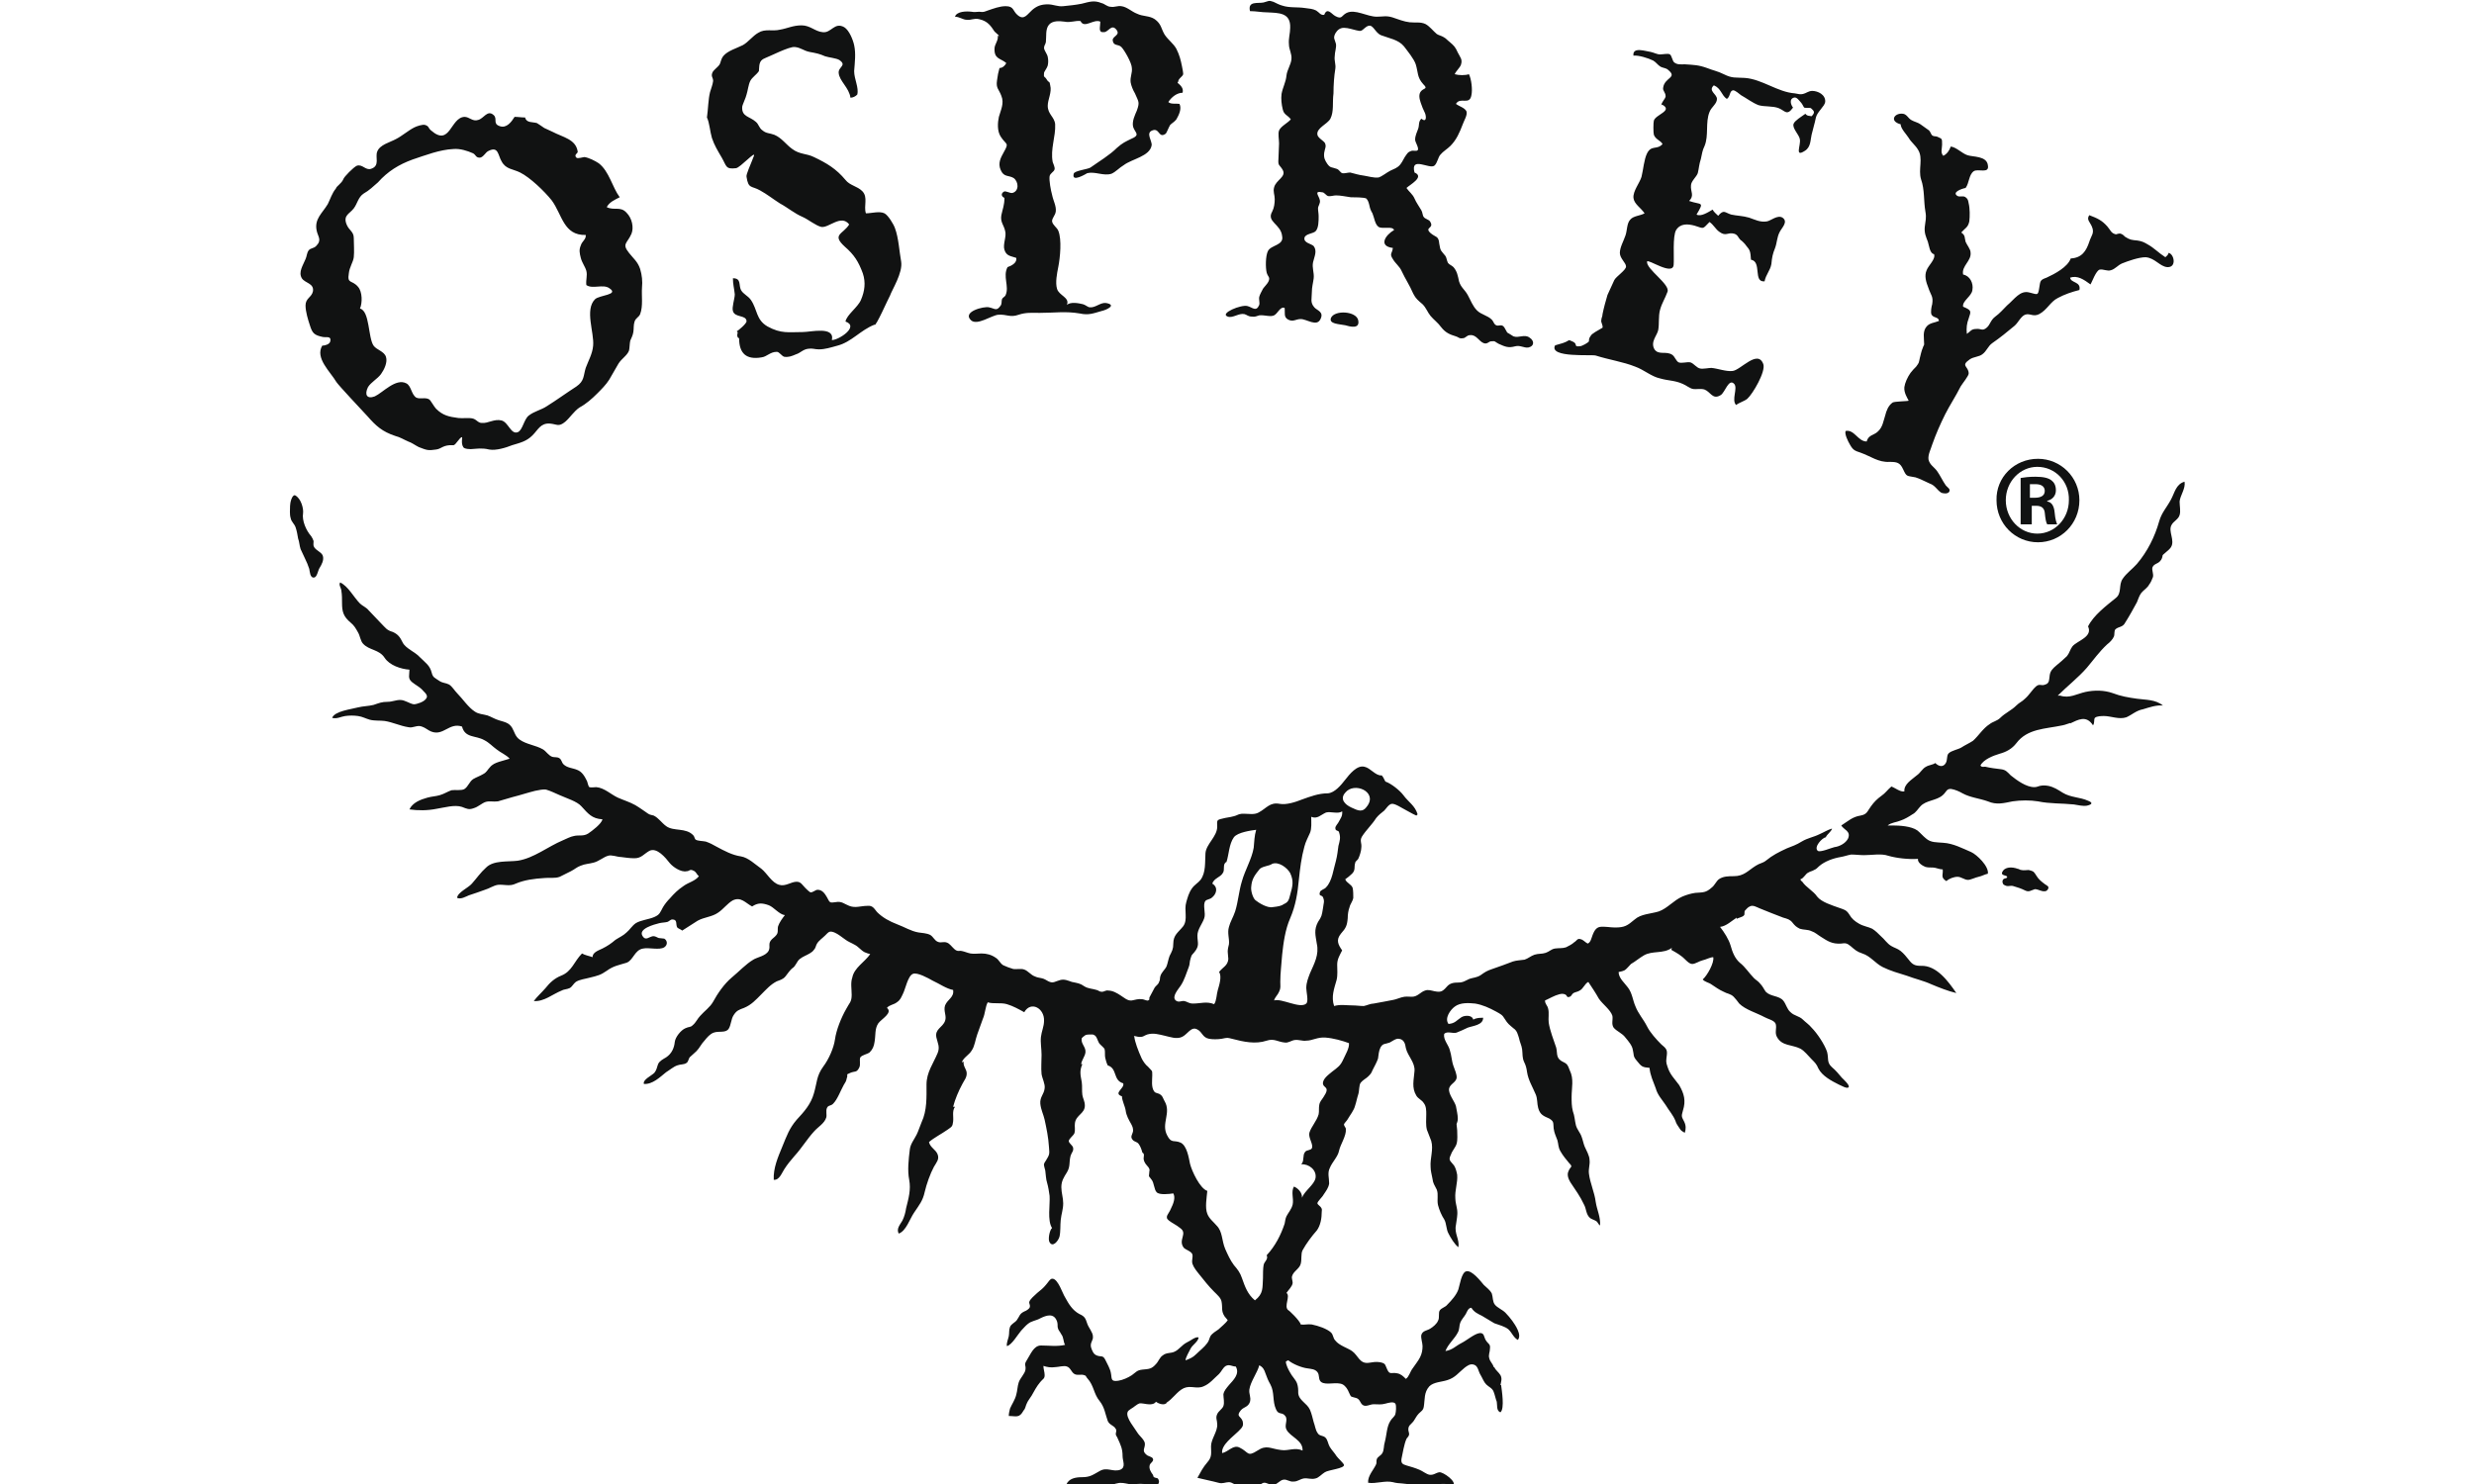 <svg xml:space="preserve" viewBox="0 0 400 240" height="240" width="400" y="0" x="0" xmlns="http://www.w3.org/2000/svg" version="1.1"><style>.st0{fill:#111212}</style><path d="M140.7 154.3c-.1 0-.7-.2-.9-.3-.6-.3-1-.9-1.6-1.2-.5-.3-1.1-.5-1.6-.9-.6-.4-1-.8-1.7-1.1-.8-.3-.9-.1-1.5.5-.4.4-1 .8-1.3 1.3-.2.3-.2.7-.5 1-.2.3-.4.4-.7.6-.5.3-1.1.5-1.6.9s-.6 1.1-1.2 1.5l.1-.1c-.5.4-.8.9-1.2 1.4-.4.5-.9.6-1.4.8-1 .5-1.7 1.3-2.5 2.1-.9.9-1.6 1.7-2.8 2.2-.8.3-1.2.4-1.7 1.2-.4.6-.4 1.6-.8 2.2-.5.7-1.6.3-2.4.6-.6.2-1.1.8-1.5 1.3-.5.5-.8 1.2-1.3 1.7-.4.4-.8.7-1.1 1-.2.3-.2.7-.5.9-.4.3-1 .2-1.5.4-.6.2-1.3.8-1.8 1.1-1 .8-2.2 2-3.6 1.9-.2-.7 1.2-1.3 1.7-1.8.4-.5.4-.9.6-1.4.2-.5.8-.8 1.3-1.1.9-.6 1.3-1.5 1.4-2.5.1-.8 1-1.9 1.7-2.2.6-.3.8-.1 1.2-.5.5-.4.8-1.1 1.2-1.5.7-.8 1.6-1.4 2.1-2.3.7-1.3 1.8-2.9 3-3.9 1.1-.9 2.3-2.2 3.5-2.9.6-.4 2.1-.6 2.5-1.5.3-.7-.2-1.1.5-1.8.3-.3.7-.5.9-1 .1-.3 0-.8.1-1.1.2-.6.7-1.3 1.1-1.8-.9-.1-1.8-1.3-2.6-1.6-1.1-.4-1.8-.4-2.7.2-1.1-.6-1.8-1.6-3.1-1-.9.5-1.5 1.4-2.4 2-1 .7-2.2.7-3.3 1.3-.8.5-1.7 1.1-2.5 1.6-.2-.2-.6-.3-.8-.5-.3-.5.1-1.3-.8-1.3-.3 0-.5.3-.8.4-.4.1-.9.1-1.3.2-.8.2-3.5.9-2.7 2.1.5.8 1 .1 1.7 0 .4 0 .6.2.9.3.2 0 .7.1.9.1.5.3.6 1 0 1.4-.8.5-2.5 0-3.4.2-1.4.2-1.6 1.9-2.7 2.3-1.3.4-2.1.5-3.2 1.3-1 .7-1.5.8-2.7 1.1-.7.2-1.7.3-2.3.7-.4.3-.6.8-1 1-.4.2-1 .2-1.3.4-1.5.6-2.8 1.8-4.5 1.7.5-.7 1.3-1.4 1.9-2.1.7-.9 1.5-1.6 2.5-2 1.8-.7 2.1-2.3 3.4-3.6.5.3 1.2.4 1.7.6 0-.8 1-1.1 1.6-1.4.8-.4 1.4-.8 2.1-1.4.6-.4 1.3-.7 1.8-1.2.5-.4.9-1.1 1.5-1.5.8-.5 2.1-.6 3-1 .9-.4.9-.7 1.4-1.6.3-.5.7-1 1.1-1.4.7-.8 1.3-1.4 2.2-2 .8-.6 1.9-.8 2.5-1.6-.4-.3-.4-.7-.9-.9-.6-.3-.6.1-1.1.1-.9.2-2.2-.7-2.7-1.3-.7-.9-2.1-2.6-3.3-2-.9.5-1.3 1.2-2.4 1.2-.8 0-1.4-.1-2.2-.2-.6 0-1.5-.4-2.1-.2-.7.2-1.5.9-2.3 1.1-.7.2-1.4.2-2.1.5-.6.2-1 .6-1.6.9l-1.8.9c-.8.3-1.7.1-2.5.2-1.6.1-3.2.3-4.6.9-1 .5-1.9.1-2.9.2-.7.1-1.4.6-2.1.8-.8.3-1.7.6-2.6.9-.5.2-1.3.7-1.9.4.1-.9 1.8-1.6 2.4-2.3.8-.9 1.4-1.8 2.3-2.6 1.2-1.2 3.5-.9 5.1-1.1 2.6-.4 4.9-2.3 7.3-3.3.5-.2 1.2-.6 1.8-.7.8-.2 1.5.1 2.3-.4.6-.4 2.2-1.6 2.3-2.3-1.7-.1-2.3-.9-3.4-2.1-.7-.8-2.4-1.3-3.5-1.8-.7-.3-1.5-.7-2.2-.9-.5-.1-1.2.1-1.8.2-1.2.3-2.4.7-3.6 1-.8.2-1.6.5-2.4.7-.7.1-1.4-.1-2 .1-.6.2-1.2.8-1.9 1-.8.3-1.1.1-1.9-.2-1.2-.4-2.8.1-4.1.3-1.5.3-3 .3-4.4.1.5-1.1 1.8-1.6 2.9-1.9.7-.2 1.3-.2 2-.4s1.3-.6 1.9-.8c.6-.1 1.6.1 2.1-.2.6-.4.8-1.2 1.4-1.6.5-.3 1.1-.5 1.6-.8.6-.3.7-.7 1.1-1.1.4-.5.9-.7 1.5-.9.1 0 1.6-.5 1.7-.5-.5-.6-1.5-1-2.1-1.5-.7-.5-1.2-1.1-2-1.5-1.4-.8-3.1-.3-3.6-2.2-2.1-.7-3 1.6-5 .8-.5-.2-.9-.6-1.5-.8-.8-.3-1.4.3-2.2.1-1.3-.2-2.5-.8-3.8-1-.8-.1-1.6 0-2.4-.2-.7-.2-1.2-.5-1.9-.6-.7-.1-1.4-.1-2.1 0-.7.1-1.3.5-2.1.3.4-1.1 3.1-1.4 4.2-1.7.8-.2 1.7-.2 2.5-.4.9-.3 1.3-.5 2.3-.5.7 0 1.3-.3 2-.3.8 0 1.5.6 2.2.7.5 0 1.6-.4 1.9-.8.5-.5.1-.9-.4-1.4-.5-.6-1.2-.9-1.8-1.4-.7-.6-.4-1.1-.4-2-1.4-.1-3.2-.7-4-1.9-.9-1.4-2.5-1.2-3.5-2.3-.4-.4-.5-1.3-.8-1.8-.4-.7-.6-1.1-1.2-1.6-1.2-1-1.4-1.8-1.4-3.2 0-.6 0-1.3-.1-1.9 0-.5-.5-1-.2-1.4 1.3.6 2.2 2.4 3.2 3.4.4.4 1 .6 1.4 1.1.7.7 1.3 1.4 2 2.1.8.8.9 1.1 1.9 1.4.9.4 1.2.9 1.6 1.7.5 1 2 1.5 2.8 2.4.9.9 1.6 1.3 1.9 2.5.2.8.5.8 1.2 1.3.6.4 1 .3 1.6.6.5.3.9 1 1.3 1.4.9.9 1.8 2.3 2.9 3 .6.4 1.3.4 2 .6.6.2 1.2.6 1.9.8 1 .3 1.6.4 2.1 1.2.4.7.5 1.4 1.2 1.9 1.1.8 2.6.9 3.8 1.6.5.3.9 1 1.5 1.2.3.1.8 0 1.1.2.4.2.4.7.7 1 .6.6 1.5.6 2.2.9.8.3 1.2 1 1.6 1.8.1.2.2.9.4 1 .2.1.9 0 1.1 0 1.3.1 2.4 1.2 3.5 1.7.9.4 1.9.7 2.8 1.2.7.4 1.5 1 2.1 1.4.3.2.6.2.9.3.8.4 1.3 1.2 2 1.7 1.2.9 3.2.2 4.4 1.5.2.2.2.6.4.7.3.2 1.1.2 1.6.3.6.2 1.2.5 1.7.8 1.3.7 2.6 1.4 4 1.6 1.2.2 2.3 1.3 3.3 2 .9.7 1.7 2.3 2.9 2.6 1 .3 1.9-.5 2.8-.5.7 0 .9.5 1.4 1 .1.1.6.6.8.7.4.1.8-.4 1.2-.4.8 0 1.2.7 1.5 1.2.5 1 .5.9 1.4.8 1-.2 1.4.3 2.2.6 1 .4 1.9 0 2.9 0 .9-.1 1.1.4 1.6 1 .9.9 2 1.5 3.3 2 1.1.4 2.2 1.1 3.4 1.3.6.1 1.3.1 1.9.4.5.3.7.9 1.2 1.1.6.3 1.1-.2 1.8.3.4.3.8.9 1.2 1.1.4.2.5 0 .9.1.5.1.9.3 1.4.4.6.1 1.1 0 1.8 0 .8 0 1.6.2 2.3.7.5.3.7.9 1.2 1.2.4.2 1.2.5 1.6.6.5.1 1.3-.1 1.8.1.6.2 1.1.9 1.7 1.1.4.2.7.2 1.1.3.5.1.7.3 1.1.5.8.4 1.1 0 1.9-.2.7-.2 1.3.1 1.9.3.9.2 1.3.2 2 .7.6.4 1.4.4 2 .6.4.1.4.3.9.3.3 0 .6-.3 1-.2.7 0 1.4.4 2 .8.5.3 1.1.9 1.8.8.6-.1 1-.3 1.7-.2.2 0 .8.3.9.2.4-.1.1-.3.3-.6.3-.5.5-1 .8-1.5.2-.3.6-.5.7-.9.2-.3.1-.6.2-.9.2-.7.7-1 1-1.6.2-.5.3-1.2.5-1.7.4-.8.6-1.1.6-2 0-1.4.8-1.8 1.6-2.8.8-1.1.1-2.6.5-3.9.2-.7.4-1.5.9-2.2.4-.6 1-.9 1.4-1.4.9-1.2.7-2.9.8-4.3.1-1.5 1.9-2.7 1.9-4.3 0-.9-.2-1.1.8-1.3.7-.2 1.2-.2 1.9-.4.4-.1.5-.2.8-.3.4-.1.4-.1.8-.1.8 0 1.7.2 2.4-.2 1.3-.7 1.8-1.7 3.4-1.4 1.1.2 2.6-.3 3.6-.7 1.4-.5 2.7-1 4.2-1 1.1-.1 2.1-1.3 2.8-2.2.7-.9 1.9-2.4 3.1-2.1 1 .2 1.8 1.5 2.8 1.4.3.3.4.7.6 1 .9.3 2.3 1.4 2.9 2.2.8 1.1 1.9 1.7 2.3 3.1l-.2.2c-.7-.3-1.3-.7-1.9-1-.4-.2-1.6-1-2.1-.9-.5.1-.9.8-1.2 1.1-.5.4-.9.7-1.3 1.2-.7 1.1-1.6 1.9-2.3 3-.4.7 0 1-.1 1.8 0 .5-.3 1.4-.5 1.8-.1.2-.5.4-.5.7-.2.6.1 1.1-.5 1.7-.3.3-.8.7-1.1.9.2.6 1 .8 1.2 1.4.1.4.1 1.2.1 1.6-.1.6-.5 1-.6 1.5-.2.5-.3 1.2-.3 1.8-.1 1.2-.3 1.6-1.1 2.5-.8 1-.5 1.7.2 2.7-.4.8-.8 1.4-.8 2.3 0 .8.1 1.7-.1 2.5-.4 1.4-.9 2.7-.4 4.2 1-.3 2-.1 3-.1.6 0 1.2.1 1.8.1.5-.1 1.1-.4 1.6-.4 1.2-.2 2.1-.4 3.2-.6.5-.1.9-.3 1.3-.4.7-.2 1-.1 1.7-.1.9 0 1.4-.8 2.1-1 .5-.2 1 0 1.5.1 1 .2 1.3.1 2-.7.5-.6 1.1-.7 1.9-.7.8 0 1.1-.3 1.8-.6.6-.2 1.2-.2 1.8-.6.7-.5 1-.7 1.9-1 .6-.2 1.1-.4 1.7-.6.5-.2 1.1-.4 1.6-.6.6-.2 1.3-.2 1.9-.3.6-.2 1-.6 1.6-.8.6-.2 1.2-.1 1.8-.3.6-.2.9-.6 1.5-.7.7-.1 1.2 0 1.8-.2.4-.2 1-.5 1.3-.8.5-.3.5-.7 1.1-.5.4.1.7.5 1.1.7.5-.2.6-.9.8-1.4.2-.5.5-1.2 1.2-1.3.7-.1 1.7.1 2.4.1 1.6 0 2-.3 3.2-1.3 1-.9 2.6-.9 3.9-1.3 1.4-.5 2.4-1.8 3.8-2.4.7-.3 1.4-.5 2.1-.6 1.3-.1 1.7 0 2.7-.9.4-.3.7-1 1.1-1.3.7-.5 1.6-.5 2.4-.5 1.7 0 2.3-.9 3.6-1.7.6-.4 1.1-.4 1.6-.8 1.1-.9 2.1-1.4 3.4-2 .8-.3 1.6-.6 2.4-1.1 1-.6 1.9-.7 2.9-1.2.7-.3 1.3-.7 2-.9-.1.5-.8.9-1 1.4-.6.1-2 1.6-1.3 2.2.4.3 2.2-.5 2.7-.6.8-.1 1.8-.6 2.2-1.4.5-1.2-.7-1.4-1.1-2.1 1.1-.7 1.8-1.4 3.1-1.6 1.1-.2 1.1-.7 1.7-1.5.5-.7 1-1.2 1.7-1.7.6-.4 1-1 1.6-1.5.6.2 1.4.9 2.1.8-.1-1.2 1.2-1.9 2-2.6.6-.4.9-1.1 1.5-1.4.5-.3 1.1-.3 1.5-.6.6.6 1.3.7 1.7 0 .3-.5.1-1.3.5-1.6.4-.4 1.5-.6 2-.9.6-.4 1.3-.7 1.9-1.1.9-.8 1.6-2 2.7-2.7.5-.4 1.2-.5 1.7-1 .8-.8 1.8-1.2 2.6-2 .5-.5.9-.6 1.4-1.1.7-.6 1.2-1.5 1.8-2 .6-.5.8 0 1.5-.3.7-.2.6-.9.7-1.5.1-.7.5-1.1 1.1-1.6.6-.5 1.2-1 1.7-1.5.4-.5.5-1.1.9-1.6.8-.9 3.3-1.5 2.5-3.2.9-1.8 2.9-3.3 4.5-4.6 1-.8.4-2.1 1.1-3.1.6-.9 1.6-1.6 2.3-2.4 1.7-2 2.9-4.4 3.6-6.9.4-1.4 1.2-2.2 1.9-3.5.6-1.1.8-2.5 2.2-2.9.2 1.1-.7 2.2-.8 3.2 0 .7.2 1.6 0 2.2-.2.7-1 1-1.3 1.6-.6 1 .6 2.5-.1 3.6-.4.6-1.2 1-1.6 1.6.1-.2.2-.3.3-.5-.1.5-.1.8-.5 1.2-.4.4-1 .4-1.2 1-.1.4.2 1 .1 1.5-.1.3-.4 1-.6 1.2-.3.6-.9.9-1.3 1.4-.3.4-.5 1-.7 1.5-.6 1.1-1.2 2.2-1.9 3.3-.4.8-1.1.6-1.6 1.1-.2.3-.1.8-.2 1.1-.2.5-.7 1-1.1 1.3-1.3 1.2-2.2 2.5-3.3 3.8-1.4 1.6-3.2 3-4.7 4.5h.4c1.5.5 2.7-.3 4.1-.6 1.4-.3 3-.3 4.4.2 1.3.5 2.5.7 3.9.9 1.4.2 3 .1 4.2 1.1-1.1-.1-2.2.3-3.2.6-1.1.2-1.8.9-2.7 1.3-1.2.4-2.5-.2-3.6-.2-.4 0-1.2 0-1.5.3-.2.3 0 .8-.3 1.2-1.1-1.7-2.4-.9-3.7-.3 0-.1.1-.1.1-.1-.4.1-.8.3-1.3.4-2.8.6-5.7.5-7.5 2.9-.7.9-1.6 1.4-2.7 1.7-1 .3-2.6.9-3.1 1.9.2.3.4.2.8.2.8.2 1.7.3 2.5.4.8.1 1 .4 1.6 1 1 .8 2.5 1.9 3.8 1.9.4 0 .5-.1.9-.2.5-.1.8-.1 1.4 0 .9.2 1.5.6 2.3 1.1 1.3.8 2.8.7 4.1 1.3.8.3.7.6-.2.8-.7.1-1.4-.1-2.1-.2-1.9-.2-3.9-.1-5.8-.5-1.2-.2-2.8-.2-4.1 0-1.5.3-2.6.6-4 0-1.4-.5-2.8-.6-4.1-1.3-.5-.3-1.2-.6-1.8-.7-.8-.1-.8.5-1.4 1-1 .9-2.7.8-3.6 1.8-.4.4-.7 1-1.3 1.3-.6.4-1.3.8-1.9 1-.7.3-1.5.3-2.1.8h.8c1.1 0 3 .1 4 .8.5.4.9.9 1.4 1.3.8.7 1.7.6 2.8.7 1.6.1 3.1.9 4.5 1.5.9.4 2.9 2.3 2.7 3.5-.5.1-1 .4-1.5.5-.5.1-1.3.5-1.7.5-.6 0-1.1-.5-1.7-.5-.6 0-1.4.3-1.8.7-1-.6-.5-1-.6-1.9-.6 0-1.1-.3-1.6-.3s-.8 0-1.2-.1c-.5-.2-1.3-.7-1.2-1.3-1.5.1-3.4-.1-4.8-.5-1.1-.4-2.7-.1-3.9-.1-.7 0-1.4-.1-2.1-.1-.6.1-1.1.3-1.7.4-1.2.2-2.6.7-3.5 1.5-.2.2-.5.5-.8.6-.3.2-.6.2-.9.4-.5.2-.7.9-1.3 1.1 0 .2.2.3.3.4.6.9 1.8 1.5 2.4 2.4.7.9 2.4 1.4 3.5 1.8.8.3 1.2.3 1.7 1.1.4.7.9 1.1 1.6 1.5.7.4 1.5.5 2.1.8.5.3 1 .8 1.4 1.2.6.5 1 1.2 1.7 1.6.5.3 1 .4 1.5.8s.9.9 1.3 1.4c.6.8 1 1 2 1 2.5-.1 4.4 2.5 5.7 4.4-1.3-.3-2.8-.9-4-1.4-1.3-.6-2.7-.9-4-1.4-1.3-.4-2.7-.8-3.9-1.4-1.2-.6-2-1.8-3.3-2.2-.9-.3-1.2-.6-1.9-1.2-.6-.5-.9-.5-1.5-.4-1.5.1-2.2-.4-3.3-1.1-.5-.3-.9-.7-1.5-.9-.6-.3-1.3-.2-1.9-.4-.6-.3-.8-.5-1.2-1-.4-.5-.8-.6-1.5-.8-1.3-.5-2.6-1-3.8-1.5-.5-.2-1.1-.6-1.6-.3-.3.1-.6.5-.8.7-.1.2 0 .6-.1.7-.3.4-1.1.4-1.3.7.1-.1.1-.2.1-.3-.8.5-1.7 1.4-2.7 1.5.7.9 1.4 2 1.7 3 .3 1.1.7 2.1 1.5 2.8.9.7 1.5 1.7 2.3 2.5.3.3.7.5 1 .9.4.4.6.9.9 1.3.8.8 2.1.6 2.8 1.4.5.6.6 1.4 1.2 1.9.6.6 1.4.6 2 1.2.4.4 1 .8 1.4 1.3.9.9 2.1 2.7 2.5 3.9.3 1.1-.1 1.7.8 2.5.6.5 1.1 1.1 1.6 1.7.2.2 1.3 1.2 1.1 1.5-.2.4-1.3-.3-1.6-.4-1.2-.6-2.7-1.4-3.3-2.6-.3-.7-.5-.9-1.1-1.5-.6-.6-1.1-1.3-1.8-1.7-1.4-.7-3-.4-3.8-1.9-.4-.7 0-1.4-.2-2.1-.2-.6-1.3-.8-1.8-1.1-1.3-.7-3.1-1.2-4.1-2.2-.3-.4-.6-.8-.9-1.1-.5-.5-1.1-.5-1.6-.8-.7-.3-1.4-.8-2-1.2-.4-.3-1.1-.4-1.4-.8.7-.6 1.9-2.7 1.7-3.6-.5 0-1.2.4-1.7.5-.5.1-1.2.6-1.7.6-.6 0-1.2-.9-1.8-1.3-.5-.4-1.1-.7-1.6-1 .1-.1.1-.3.1-.3-1.4 1-3.1.4-4.5 1.2-.7.4-1.4 1-2.1 1.4-.3.3-.7.8-1 1-.4.2-.6.2-1 .3 0 1 1 1.8 1.5 2.5.7.9.8 2.1 1.2 3 .5 1.3 1.3 2.1 1.9 3.3.5 1 1.5 2.1 2.3 2.9.7.6 1 .8.9 1.7-.1.9-.2 1.1.1 1.9.4 1.3 1.1 1.9 1.9 3 .8 1.4 1.1 2.5.6 4.1-.3 1-.2 1 .2 1.8.3.6.3 1.2.1 1.8-.5-.3-.6-.3-.9-.8-.2-.3-.5-.7-.6-1.1-.4-1-1-1.6-1.6-2.6-.6-.9-1.3-1.6-1.6-2.7-.4-1.1-.9-2.1-1-3.3-1.2-.1-1.3-.2-2.1-1.2-.6-.7-.4-.9-.6-1.7-.1-.7-.7-1.4-1.2-2-.5-.7-1.4-1-1.9-1.6-.4-.6-.1-1.2-.2-1.9-.3-1-1.6-1.9-2.2-2.8-.5-.9-1.1-1.8-1.7-2.7-.6.3-.8 1.1-1.4 1.4-.3.2-.6.2-1 .4-.3.2-.3.5-.6.6-.6.2-.3-.2-.8-.4-.3-.1-.5-.1-.9 0-.8.2-1.6.7-2.3 1 0 .6.4.8.5 1.3.2.7 0 1.6.1 2.3.2 1.3.8 2.8 1.2 4 .2.7 0 1.5.6 2 .3.3.8.4 1.1.7.2.2.4.7.5 1 .7 1.4.3 2.8.3 4.3 0 .8 0 1.5.2 2.3.3.8.3 1.5.5 2.3.2.7.7 1.2.9 1.8.2.5.3 1.1.5 1.6.3.7.8 1.5.8 2.2.1.7-.2 1.4-.1 2.2.2 1.6.9 3 1.1 4.6.2 1.3.8 2.4.7 3.8-.3-.2-.4-.6-.6-.7-.3-.2-.7-.3-1-.5-.7-.6-.6-1.5-1-2.2-.6-1.3-1.4-2.4-2.2-3.6-.3-.5-.6-1.2-.3-1.8.3-.8.8-.6.1-1.3-.5-.6-1-1.2-1.4-1.9-.4-.7-.3-1.1-.5-1.8-.2-.6-.5-1.1-.6-1.9-.1-.9.1-1.1-.7-1.6-.9-.4-1.5-.6-1.8-1.7-.2-.7-.1-1.5-.4-2.2-.5-1.2-1.2-2.3-1.4-3.6-.1-.7-.2-1.1-.5-1.7-.3-.7-.2-1.2-.3-2-.1-.7-.4-1.2-.5-1.8-.2-.6-.3-1.2-.9-1.6-.7-.6-.9-.7-1.4-1.5-.4-.7-.7-.8-1.4-1.2-1.1-.6-2.2-1.1-3.4-1.3-1-.1-2.4-.2-3.3.5-.7.5-1.7 1.9-1 2.8 1.1-.1 1.3-.6 2.1-1.1.5-.3 1.7-.4 1.9.4.5-.3 1.1-.3 1.6-.3 0 1.2-1.7 1.3-2.5 1.6-.6.3-1.3.6-1.8.8-.6.2-1.5-.3-2 .2-.2.9.7 1.8.9 2.6.3.9.3 1.8.6 2.6.2.6.6 1.4.5 2-.2.7-1 .9-1.2 1.6-.2.9.9 2.1 1.1 2.9.1.6.3 1.4.3 2 0 .4-.1.6-.2.9 0 .3.1.7.1 1 0 .7.1 1.5-.1 2.2-.2.6-.7 1.1-.9 1.7-.5 1-.1 1 .5 1.8.3.5.4 1 .5 1.5.1 1.3-.4 2.5-.3 3.8 0 .6.2 1.2.3 1.9.1.9-.1 1.5-.2 2.4-.3 1.4.6 2.3.4 3.6-.6-.4-1.3-1.6-1.6-2.2-.4-.7-.3-1.6-.7-2.3-.4-.6-.8-1.5-1-2.3-.2-.9.1-1.7-.2-2.5-.4-.8-.6-1-.7-1.8-.1-.6-.3-1.2-.3-1.9-.1-1.4.5-2.8.1-4.2-.2-.6-.5-1.2-.7-1.8-.2-.8-.1-1.7-.1-2.5 0-.6 0-1.3-.4-1.8-.3-.5-.9-.7-1.2-1.2-.8-1.3-.4-2.6-.3-4 .1-1.4-1.1-2.4-1.4-3.7-.1-.7-.3-1.4-1.1-1.5-.5-.1-1.1.4-1.5.6-.8.3-1.1.1-1.5.8-.3.6-.3 1.2-.4 1.8-.2.6-.6 1.3-.9 1.9-.2.5-.3.6-.7 1-.3.3-.9.6-1.2 1-.3.4-.2 1.3-.4 1.9-.2.6-.3 1.2-.5 1.8-.2.8-.8 1.5-1.2 2.2-.1.2-.5.6-.6.8 0 .4.3.5.3.8.1 1.1-.9 2.5-1.1 3.5-.2 1-1.1 1.8-1.5 2.8-.4.8-.1 1.6-.1 2.5-.1.7-.5 1.2-.9 1.8-.2.4-1 1.1-1 1.4 0 .2.5.5.6.7.2.3.1.4.1.7 0 1-.2 2.2-.8 3-.8.9-1.7 2.1-2.3 3.2-.3.6-.1 1.5-.3 2.2-.2.8-1.2 1.2-1.4 2-.1.3.1.7.1 1.1-.1.6-.6 1-1 1.6.7.5-.5 2.2.3 2.8 0-.1 1.9 1.7 2 2.3.6.1 1.1-.1 1.8 0 .5.1 1.2.3 1.7.5s1.1.5 1.4.8c.4.4.3.9.7 1.3.6.8 2 1.2 2.7 1.7 1 .7 1.2 2.1 2.7 1.9.7-.1 1.1-.2 1.8-.1 1 .2.8.4 1.2 1.2.4.9.7.4 1.6.6.6.1 1 .5 1.4.9.5-.3.7-1.2 1.1-1.7.4-.6.9-1.2 1.2-1.8.3-.6.4-1.2.4-1.8 0-.5-.3-1.3-.2-1.8.2-.7.9-.7 1.4-1 .5-.3 1.1-.8 1.3-1.3.3-.5 0-1.3.3-1.7.3-.4.9-.5 1.2-.9.7-.7 1.5-1.6 1.8-2.5.2-.6.5-2.8 1.3-2.9.9-.2 2.3 1.6 2.8 2.2.5.5 1 .8 1.3 1.4.2.6.1 1.3.5 1.8s1.2.8 1.7 1.3c.4.4.8.9 1.1 1.3.5.7 1.6 2.3.9 3.1-.7-.4-.9-1.1-1.5-1.7-.6-.5-1.5-.7-2.3-1-.7-.4-1.3-.8-2-1.2-.6-.3-1.3-.6-1.7-1.3-.5 0-.7.6-.9 1-.3.5-.7.9-.9 1.4-.2.5-.1 1.1-.4 1.6-.5 1-1.6 1.9-2 3 1.2-.2 1.6-.8 2.6-1.3.8-.4 2.1-1.5 2.9-1.6.8-.1.7.6 1 1.1.4.7.8.6.7 1.4 0 .6-.3 1-.1 1.6.1.5.6.9.7 1.4h.1c.2.5.7.8 1 1.3.3.6.1 1 0 1.6h.1c.1.8.6 3.8-.1 4.4-.7-.2-.5-1.2-.6-1.7-.2-.5-.3-1.1-.5-1.6-.2-.6-.8-.8-1.2-1.2-.4-.4-.6-1-.9-1.5-.4-.6-.4-1.5-1.1-1.7-.6-.2-1.1.2-1.5.5-1 .8-1.5 1.6-2.8 2-.9.3-2.2.3-2.9 1-.9 1-.7 2.1-.9 3.3-.1.6-.4.7-.8 1.1-.4.4-.6.9-.9 1.3-.4.5-.8.6-.8 1.3 0 .3.2.6.1.9-.1.3-.3.4-.4.6-.4.9-.6 2.3-.8 3.2-.1.7.1.9.8 1.1.7.2 1.4.4 2.1.7.5.2 1.1.7 1.6.8.7.1 1-.3 1.6-.4.6-.1 3 1.6 2.2 2.2-.8-.5-2.6-.3-3.5-.1-1.2.3-2 .5-3.2 0-1-.4-2-.2-3-.5-1.3-.3-2.7.3-4 .1-.1-1.1.9-2.1 1.3-3 .1-.2 0-.6.1-.8.1-.4.7-.6.9-1 .3-.5.2-1.2.4-1.8.3-1.1.3-2.5.9-3.4.2-.4.7-.7.8-1.1.1-.3.2-1.4 0-1.7-.3-.4-1.2-.1-1.6 0-.7.2-1.2.1-1.9.1-.6 0-1.3.5-1.8.1-.4-.3-.4-.9-1-1.1-.9-.3-.8 0-1.2-.9-.2-.5-.5-1-1-1.3-1-.5-2.7.2-3.5-.4-.5-.4-.2-1.1-.6-1.6-.4-.5-1-.5-1.6-.6-.9-.1-2.4-.7-3.1-1.3-.1 0-.4.2-.4.2 0 .5.4 1.3.7 1.8.3.6.8 1 1.1 1.7.2.6.2 1 .2 1.6.1 1.2 1.4 1.6 1.9 2.7.3.7.4 1.3.6 2 .2.5.3 1.3.6 1.7.3.6.9.4 1.3.8s.4 1 .7 1.5c.3.5.8 1 1.1 1.5.2.3 1.1 1.1 1.2 1.4.1.6-2.5.8-3.1 1.2-.5.3-1 .9-1.5 1-.7.2-1.3-.1-1.9 0-.6.1-1 .5-1.6.5-.7.1-1.1-.4-1.7-.3-.6.1-.9.7-1.5.8-.6.2-1.2-.4-1.7-.3-.6.2-.8.7-1.6.8-.8.1-1.7.1-2.5-.2-.4-.2-1-.7-1.5-.7-.6 0-1 .3-1.7.1-1.1-.3-2.2-.5-3.4-.8.5-.9.9-1.7 1.6-2.5.8-.9.6-1.5.6-2.6 0-1.2 1.1-2.4 1-3.6 0-.6-.3-1 0-1.6.2-.5.8-.8 1-1.3.2-.6 0-1.3 0-1.9.1-.6.5-1 .9-1.5.7-.8 1.8-1.8 1.1-3-.6 0-1-.4-1.6-.1-.5.3-.7.9-1.1 1.3-.8.7-1.5 1.6-2.5 2-1.1.5-2.1-.2-3.2.3s-1.8 1.8-2.9 2.4c.1 0 .1-.1.2-.1-.4.6-1.4.2-1.8-.1-.4.6-1.4.4-2 .3-.7-.1-.7-.1-1.4.4-.3.3-1.1.6-1.2 1-.3.9 1.2 2.6 1.6 3.3.3.5 1.1 1.1 1.2 1.7.1.8-.6 1.2.3 1.9.2.2.9.3 1 .6.2.4-.4.7-.5 1-.2.6.2 1.2.5 1.6.1.1 0 .3.2.4.1.1.4.1.6.2.2.3.3.6 0 1-.6.6-1.5 0-2.2-.1-.8-.1-1.7.1-2.5 0-.6-.1-1.2-.3-1.9-.1-.7.1-1.3.6-2 .7-.8.1-1.7 0-2.5-.1-1-.2-2.7.1-3.7-.4.4-1 1.5-1.2 2.5-1.2 1.4 0 1.8-.4 2.9-1 1.2-.7 2.1.2 3.3-.2 1-.4.4-1.4.4-2.2 0-1.2-.3-1.8-.8-2.9-.1-.3-.3-.4-.3-.7 0-.3.2-.5 0-.8-.3-.6-1-.6-1.3-1.3-.4-1.1-.5-2.2-1.3-3.2-1-1.2-.9-2.5-2-3.7-.3-.3-.1-.4-.5-.5-.5-.2-1.1.1-1.6-.2-.5-.3-.6-1-1.2-1.2-.5-.2-1.4.1-1.9.1-.7.1-1.3 0-1.9-.2 0 .5.2 1 .2 1.5 0 .6-.3.6-.7 1.1-.6.7-1 1.5-1.4 2.2-.3.5-.6.8-.8 1.3-.2.4-.2.8-.5 1.1-.7 1.3-1.2.9-2.4.9 0-.4.1-.8.2-1.2.3-.7.8-1.4 1-2.2.2-.7.2-1.4.4-2 .2-.7 1-1.4 1.1-2.1.1-.8-.3-.7.2-1.5.6-.9 1.1-2.4 2.3-2.4 1.3 0 2.6.2 3.9-.1-.3-.5-.2-1.2-.6-1.7-.3-.6-.5-.6-.6-1.2 0-.3 0-.6-.1-.9-.5-1.4-1.7-1-2.7-.5-.7.4-1.4.4-2 .9-.4.3-.7.7-1.1 1.1-.6.7-1.5 2.3-2.3 2.5-.1-.5.2-1.1.3-1.6.1-.5 0-1 .2-1.5s.8-.7 1.1-1.1c.5-.7.4-1 1.2-1.4.3-.1.8-.4.9-.7.1-.3-.1-.5-.1-.8.1-.5.9-1.1 1.3-1.5.5-.4 1-.8 1.4-1.3.3-.3.7-1.1 1.1-1 .9.1 1.6 2.4 2 3 .6 1.1 1.2 2.1 2.3 2.7.9.4 1 .7 1.3 1.6.2.6.9 1.4.9 2 .1.7-.5 1-.3 1.8.2.6.4 1.1.9 1.3.7.3 1-.1 1.4.7.3.6.8 1.5.9 2.1.2.9-.1 1.5 1.2 1.3.7-.1 1.6-.5 2.2-.9.7-.5.8-.8 1.7-.9 1.1-.1 1.5-.1 2.2-.9.4-.4.6-1.1 1.1-1.4.6-.5 1.3-.3 1.9-.6.7-.3 1.2-1.1 2-1.5.5-.2 1.4-1 1.9-.8-.1.7-1 1.2-1.3 1.8-.2.4-.9 1.6-.8 1.9.7-.3 1.1-.4 1.7-1 .6-.6 1.3-1.1 1.8-1.8.3-.4.3-.7.5-1.1.3-.5.9-.8 1.3-1.1.4-.4 1.2-1 1.5-1.5-.2-.2-.3-.4-.5-.6-.6-.9-.3-1.4-.5-2.4-.1-.6-.7-1.1-1.2-1.6-.9-.9-1.6-1.8-2.4-2.8-.4-.5-.9-1.1-1.1-1.7-.2-.6.2-1.3-.1-1.7-.3-.4-1-.6-1.3-.9-1-1.3.7-2.3-.6-3.2-.6-.5-1.3-.8-1.8-1.2-.8-.6 0-1.1.3-1.9.4-.8.8-1.8.4-2.5-.6.1-2.3.3-2.7-.2-.4-.4-.4-1.5-.8-2-.4-.6-.5-.4-.4-1 0-.6.2-.5-.1-1-.4-.5-.7-.7-.8-1.4 0-.4.2-.8-.2-1-.1-.4-.3-1-.6-1.4-.3-.4-.7-.3-1-.7-.4-.5 0-.8.1-1.4 0-.5-.1-.7-.3-1.1-.4-.7-.8-1.4-.9-2.2-.1-.7-.6-1.6-.6-2.3-1.5-.5.5-1.3.2-2.1-1.7-.5-.9-2.4-2.5-2.9-.2-.4-.3-.8-.4-1.2-.1-.4 0-1-.1-1.4-.1-.3-.7-.7-.9-1-.2-.3-.4-1.2-.8-1.3-.1-.1-.3-.1-.4-.1-.3 0-.8 0-1 .1-.1.1-.3.2-.4.3l-.2.2c-.2.9.7 1.4.6 2.3-.1.7-.6 1.2-.7 1.9h.2c-.5 1.1-.3 1.8-.1 2.9.1.7 0 1.4.1 2.1.1.6.4 1 .4 1.7 0 1.3-1.4 1.5-1.6 2.8-.1.6.1 1.1-.1 1.7-.2.4-.8.8-.9 1.2 0 .4.6.7.7 1.1.1.6-.2.7-.4 1.3-.3 1.1 0 1.7-.6 2.7-.5.8-.9 1.4-.9 2.4 0 .9.3 1.7.3 2.6 0 1-.3 1.7-.4 2.7-.1.9 0 1.8-.2 2.7-.2.7-1.1 1.8-1.6.9-.3-.4 0-2 .4-2.3-.8-1.2-.3-3.8-.4-5.2-.1-.7-.2-1.4-.4-2.1-.2-.6-.2-1.3-.3-2-.2-.9-.4-.9.1-1.6.6-1 .6-1 .5-2.2-.1-1.6-.4-3-.7-4.4-.2-.9-.6-1.6-.7-2.6-.1-1.1.6-1.5.7-2.5.1-.7-.4-1.6-.5-2.3-.1-1 0-2.1 0-3.1s-.2-2-.1-2.9c.1-.9.5-1.7.5-2.6.1-2-2.1-3.3-3.2-1.4-.9-.5-1.8-1-2.8-1.3-1-.3-2.2 0-3.1-.3-.4.7-.4 1.8-.8 2.7-.3.8-.6 1.7-.9 2.5-.3.8-.4 1.9-.9 2.6-.4.7-1.3 1.1-1.6 1.9.1 0 .2-.1.3-.1-.1.8.5 1.2.5 1.9s-.4 1.1-.7 1.7c-.6 1.1-1.2 2.5-1.5 3.7h.3c-.5.7-.2 1.6-.3 2.4-.1.8-.2.8-.9 1.3-1 .7-2.2 1.3-3 2 .2.9 1.1 1.2 1.4 2 .3.8-.2 1.3-.6 2-.6 1.1-1.2 2.8-1.5 4.1-.3 1.4-.9 2.1-1.7 3.3-.7 1-1.3 3-2.5 3.4-.4-.8.2-1.4.6-2.1.3-.6.5-1.3.6-2 .4-1.6.8-3 .5-4.6-.3-1.5-.1-3.3.1-4.9.1-.9.7-1.6 1.1-2.4.3-.6.5-1.3.8-2 .9-1.9.8-4.1.8-6.1s1.1-3.4 1.8-5.1c.4-1 0-1.6-.2-2.5-.3-1.4 1-1.6 1.4-2.7.3-.8-.3-1.6 0-2.5.4-1 1.5-1.3 1.3-2.5-1.1-.2-2.2-1-3.3-1.5-.7-.4-2.5-1.4-3.2-1.1-.8.3-1.2 2.4-1.6 3.2-.3.6-.4 1-1 1.4-.5.4-1.2.4-1.6.9 1 .8-.9 1.8-1.4 2.5-.6.9-.4 1.9-.6 3-.1.7-.3 1.2-.8 1.7-.4.3-1.2.4-1.5.8-.2.4.1 1.2-.2 1.7-.4.8-.7.5-1.4.8-.9.4-.3.1-.6.9-.1.5-.2.6-.5 1.1-.5.9-1 2.3-1.7 3-.4.4-.8.2-1 .7-.2.4 0 1.1-.1 1.5-.3 1-1.3 1.5-2 2.3-1.1 1.2-2 2.7-3.1 3.9-.6.7-1.2 1.4-1.7 2.2-.4.6-.8 1.8-1.7 1.7-.1-1.9.7-3.7 1.4-5.4.7-1.7 1.1-2.9 2.3-4.3 1.2-1.3 2.3-2.5 2.8-4.3.5-1.7.4-2.8 1.5-4.3.9-1.2 1.7-3 1.9-4.4.2-1.5 1-3.5 1.8-4.9.5-1 .9-1.1.9-2.3 0-.9-.2-2 .1-2.8.3-1.6 2-2.5 2.9-3.8zM46.9 81.8c0 .6-.1 1.4.1 2 .1.6.6.9.8 1.5.2.6.3 1.2.4 1.8.2.5.2 1.1.4 1.7.2.5.5 1 .7 1.5.3.6.5 1.1.7 1.7.1.4.1 1.5.8 1.4.5-.1.6-1.2.9-1.6.3-.5.7-1.2.5-1.9-.2-.6-1-.8-1.4-1.4-.2-.3-.1-.6-.1-1-.1-.3-.2-.5-.4-.8-.8-.9-1.5-2.5-1.3-3.7.1-.7-.3-2.4-1.3-2.9-.5-.1-.8 1.2-.8 1.7zm277.3 61.4c.2.1.3.1.5.1.3 0 .5-.1.8 0 .7.2 1.3.4 1.9.7.2.1.5.2.8.1.3-.1.5-.2.8-.3.6 0 1.2.5 1.8.3.2-.1.4-.3.4-.6-.1-.3-.5-.4-.7-.6-.4-.3-.9-.7-1.2-1.2-.2-.3-.3-.5-.5-.7-.3-.2-.5-.2-.8-.3-.4 0-.8.1-1.2 0-.2 0-.4-.2-.6-.2-.8-.3-2.1-.4-2.5.6-.2.6 1 .4.8.8-.1.2-.4.1-.6.3-.1.1-.2.4-.1.6.1.3.2.3.4.4m-120.5-2.7c-.8 1-1.3 1.6-1.4 2.9-.1.7.3 1.9.7 2.2.5.4 1.9 1.3 2.8 1.1.9-.1 1.4-.2 1.8-.5.7-.3.8-.7 1-1.5.4-1.4.6-2.2 0-3.5-.5-.9-1.9-1.9-2.9-1.5-.6.4-1.3.3-2 .8zm14.8-9.9c1.1.5 1.8.9 2.6-.3 1.6-2.3-2.2-3.9-3.6-2.1-.9 1-.1 1.9 1 2.4zm-15.4 3.6c-.8.1-3 .4-3.6 1.2-.8 1.1-.8 2.8-1.2 4-.7.3-.2 1.3-.6 1.8-.4.7-1.4.8-1.7 1.7 1 .6.7 1.7-.1 2.3-.2.2-.9.3-1 .5-.5.6.1 2-.2 2.8-.3.9-1.1 1.8-1.1 2.8 0 1.2.4 1.6-.5 2.7-.4.5-.4.3-.6 1-.2.6-.1.9-.3 1.4-.4 1-.7 2.1-1.3 3-.4.6-1.5 1.8-.8 2.4.5.4.9 0 1.4.1.5.1.7.4 1.4.4 1.2 0 2.2-.4 3.4.1.4-.5.4-1.7.6-2.3.2-.7.7-2.2.2-2.9.6-.8 1.4-1 1.5-2.1 0-.3-.1-.8-.1-1.2 0-.4.1-.8.2-1.2.1-.9-.3-1.8 0-2.8.2-.8.7-1.6 1-2.5.5-1.6.6-3.3 1.1-4.9.5-1.8 1.6-3.6 1.9-5.4.1-1 .1-1.9.4-2.9m8.9-2.1c0 .9.1 1.9-.2 2.6-.3.7-.7 1.4-.9 2.2-.5 1.8-.7 3.5-.9 5.4-.2 2.1-.5 4.1-1.4 6.2-.8 1.8-1.1 4-1.3 5.9-.1 1.5-.3 2.9-.3 4.4 0 .7.1 1-.2 1.6-.2.5-.7.9-.8 1.4 1.2-.4 4.2 1.4 5.2.5.4-.4 0-1.9 0-2.5 0-.9.3-1.6.6-2.4.7-1.6 1.5-3 1.1-4.8-.2-1.3-.5-2.2.2-3.5.6-.9.6-1 .8-2.2.1-.9.3-1.1 0-1.8-.2-.4-.7-.1-.5-.8.1-.4.8-.5 1-.8 1-1 1.2-3 1.6-4.3.2-.8.3-1.6.4-2.4.2-.8.4-1.3.1-2.2-.1-.4-.6-.1-.6-.7 0-.3.4-.7.5-.9.3-.6.7-1 .6-1.8-.6.5-1.8 0-2.6.2-.9.4-1.4 1.1-2.4.7zm-10 92.6c-.1.8.3 1.2.1 2-.3.9-1 .8-1.5 1.4-.8 1 0 .9.3 1.7.2.8 0 1-.7 1.7-.8.8-2.8 2.2-2.6 3.5 1-.2 1.8-1.4 2.8-.9 1.5.7 1.2 1.6 2.9.5 1.5-1 2.1-.3 3.8-.1 1.2.2 2.3-.5 3.5.1.1-1.7-2-2.2-2.6-3.4-.4-.7.3-1.6-.2-2.2-.5-.7-1.1-.1-1.5-1.1-.6-1.3-.2-2.7-.9-4-.4-.7-.5-1-.8-1.8-.2-.6-.4-1-1-1.3-.3 1.2-1.4 2.6-1.6 3.9zm-18.6-57c.1.8.6 2.2 1.2 3.5.2.4.6 1 1 1.3.7.8.7.5.7 1.4 0 .7-.2 1.9.3 2.6.3.4.7.2 1.1.6.3.2.4.7.6 1 1.1 1.9-.6 3.6.4 5.5.7 1.4 1.1.7 2.2 1.2 1 .5 1.3 2.4 1.5 3.4.3 1.2 1.6 4 2.8 4.4-.1 1.1-.4 2.7 0 3.7.3.8 1 1.3 1.5 1.9 1 1 .8 2.4 1.4 3.8.4.9.8 1.8 1.4 2.6.6.7 1 1.2 1.3 2.1.5 1.4.9 2.6 2.1 3.6 1.4-1.1 1.2-2 1.3-3.6 0-.5 0-1.6.1-2.1.1-.6.8-.9.5-1.6 1.4-1.5 2.3-3.3 2.9-5.1.1-.4.1-.8.3-1.2.3-.6.8-1.1 1-1.9.2-1-.3-2 .2-2.9.6.2 1.4 1 1.3 1.8.5-1.2 2-2.1 2.2-3.2.2-1.3-1.1-2.3-2.3-2.2.2-.3.3-.5.3-.8.1-.5 0-.9.4-1.3.2-.2.9-.2 1-.5.3-.6-.6-1.7-.4-2.5.3-1 1.2-1.9 1.5-3 .1-.5 0-1 .1-1.5.1-.6.4-.8.7-1.3.2-.3.5-.8.5-1.1 0-.5-.5-.5-.6-1-.1-.8.9-1.5 1.5-2 .9-.7 1.3-.9 1.8-2 .3-.7 1-1.8.9-2.6-1.1-.4-2.5-.8-3.8-.9-1.3-.1-2.1.5-3.1.5-.6.1-1.2-.2-1.9-.1-.6.1-1 .5-1.6.4-1.1-.1-1.7-.7-2.9-.3-1.8.6-3.7.2-5.6-.3-.8-.2-.7-.2-1.7 0-.6.1-1.5.1-2 0-1.1-.2-1.1-1.1-1.9-1.5-1-.6-1.6.8-2.5 1.2-.9.4-1.9 0-2.8-.2-.9-.2-1.8-.5-2.8-.2-.6.2-.6.4-1.2.4-.4 0-.9-.2-1.2-.2.3 0 .3.1.3.2zM55.5 29c.1-.4 1.7-2 2.2-2.2.9-.3 1.4.8 2.3.5 1.5-.5.6-1.9 1-2.8.4-1.1 2.1-1.5 3-2 1-.5 2-1.4 3-1.9.4-.2 1.3-.5 1.7-.4.7.2.5.5 1 .9 3.1 2.7 3.1-2.1 5.4-2.2.8 0 1.3.8 2.2.5.9-.2 1.5-1.7 2.5-.8.7.6-.2 1.4 1 1.8 1.1.4 1.9-.7 2.4-1.5.6 0 1.1.1 1.7.1.2.9 1.2.7 1.9.9.2.1.9.6 1.2.8.4.2.9.4 1.3.6 1.7.9 3.8 1.2 4.1 3.2.1.3-.7.5-.2 1 .2.2 1.1-.1 1.3-.1.7.1 1.7.6 2.3 1 1.7 1.3 2.2 3.9 3.4 5.5-.8.4-1.7.8-2.1 1.6 1.2.6 2.2-.2 3.2.9.9.9 1.2 2.4.8 3.4-.7 1.6-1.6 1.6-.4 3.1.7.9 1.4 1.4 1.8 2.6.3 1 .4 2 .3 3-.1 1.3.2 3-.3 4.3-.2.5-.7.6-.9 1.2-.2.6-.1 1.1-.2 1.7-.1.6-.3.9-.5 1.4-.1.4-.1 1.2-.2 1.6-.3.8-1.2 1.3-1.7 2.1-.6 1-.9 1.6-1.5 2.6-.5.8-1.3 1.6-1.9 2.2-.9.9-1.8 1.7-2.9 2.3-.9.6-1.5 1.6-2.3 2.3-1.1.9-1.3.4-2.5.3-1.5-.1-1.9 1-2.8 1.9-1 1-2 1.2-3.3 1.6-1 .4-2.6.9-3.7.7-1.2-.3-2.2-.1-2.5-.1-.6.1-1.6 0-1.7-.3-.4-.6-.1-1.6-.2-1.6-.4 0-1 1.3-1.4 1.3-1.7-.1-1.9.6-2.8.7-1.3.2-1.5.1-2.8-.4-.6-.3-1.1-.7-1.7-.9-.7-.3-1.3-.7-2.1-.9-2.1-.7-3.1-1.6-4.5-3.2-1.2-1.3-4.5-4.8-5-5.5-1-1.7-3.5-3.9-2.3-5.9.4 0 1.2-.2 1.3-.7.2-.9-.6-.6-1.2-.7-1.4-.3-1.7-.6-2.1-1.9-.3-.9-.7-2.2-.7-3.2 0-1.2 1-1.3 1.2-2.3.2-1.3-1.3-1.3-1.8-2.1-.6-1 .2-2.1.6-3.1.2-.4.2-1 .5-1.4.3-.4.8-.3 1.2-.7 1-1 .3-1.5.1-2.5-.4-1.9.9-2.8 1.8-4.3.4-.8.7-1.8 1.3-2.5.1-.4.9-.8 1.2-1.5zm3.3 2.3c-.9.6-1 1.6-1.6 2.4-.7.9-1.7 1.1-1.2 2.5.4 1.1 1.2 1.2 1.2 2.3 0 .9.1 2.2 0 3.1-.1.8-.7 1.6-.8 2.6-.3 1.8.5 1 1.5 2.2.7.8.7 2.6.3 3.5 1.6.4 1.3 4.7 2.2 6 .5.7 1.7.9 2 1.8.3.9-.3 2.1-.8 2.8-.6.8-1.6 1.3-2.1 2.1-.6 1.2-.2 2 1.1 1.5 1.3-.6 3.4-3 5.1-2.1.8.4.8 1.8 1.6 2.3.6.3 1.5-.1 2.1.3.2.1.8 1.2 1.1 1.5 1.1 1.1 2.1 1.3 3.6 1.5.8.1 1.6-.1 2.4.1.6.2.8.7 1.4.7 1 .1 2-.7 3.2-.4 1.1.3 1.5 2.3 2.6 1.9.8-.3 1-2.1 1.8-2.7.9-.7 2-.9 2.9-1.5 1.6-1 3.1-2.1 4.8-3.2 1.3-.9 1.1-1.7 1.5-3 .4-1.1 1.1-2.3 1.2-3.6.2-2.1-1.4-5.8.3-7.5.7-.7 4-.7 2.3-1.8-1-.7-2.7.2-3.7-.5-.1-.9.2-1.5 0-2.3-.2-.7-.7-1.3-.9-2.1-.2-.8-.3-1.3 0-2 .2-.7.9-1 .8-1.7-3.6.1-3.8-3.3-5.5-5.6-1.2-1.5-3.5-3.7-5.1-4.5-1.2-.6-2.3-.5-3-1.8-.6-1-.5-2.5-2.1-1.7-.5.2-.8 1-1.4 1.1-.7 0-.6-.4-1.1-.7-.9-.4-2.1-.8-3.2-.7-2.2.1-4.5 1-6.6 1.7-2.2.8-4 1.9-5.6 3.7-.7.6-1.4 1.3-2.3 1.8zM123.7 9.4c.8-.3 3.9-1.9 4.8-1.8 1 .1 1.4.6 2.4.8 1.1.2 1.6.3 2.5.7.6.2 1.8.3 2.3.6 1.3.9-.2 1.1-.1 2.1.1 1.3 1.7 2.4 1.9 4 .4 0 .8-.2 1.1-.5.3-1.1-.5-2.5-.5-3.8.1-1.4.3-2.8 0-4.2-.2-.9-.8-2.4-1.6-2.9-1.6-.9-2.1 1-3.5.8-1.2-.1-2-1.1-3.4-1.1s-2.3.5-3.5.7c-1.2.3-2.4-.2-3.5.5-.9.5-1.6 1.5-2.5 2-1 .5-2.4.9-3.1 1.7-.5.6-.4 1-.7 1.5-.3.4-.9.8-1.1 1.2-.3.7.1.8.1 1.4-.1.7-.3 1.1-.5 1.8-.3 1.2-.3 2.7-.5 4.1.4.8.5 2.3.8 3.3.4 1.2.9 2 1.6 3.2.8 1.4.6 1.9 2.3 1.7.7-.1 3.2-2.9 2.9-2-.6 1.6-1.3 3-1.2 3.4.3 2 .8 1.4 2.2 2.2 1.1.6 2.1 1.4 3.2 2.1 1.3.7 2.3 1.6 3.7 2.2.9.4 2.1 1.4 3 1.6 1.2.2 3.2-2.1 4.5-.4-1 1.6-2.9 1.6-.7 3.6 1.5 1.3 2.2 2.4 2.9 4.3.5 1.5.3 2.9-.3 4.3-.5 1.2-2.3 2.4-2.5 3.5 2.3.8-1.1 3-2.2 3 .5-2.3-3.4-1.3-4.7-1.3-2.3 0-3.5.3-5.7-.9-1.9-1.1-1.6-2.7-2.7-4.3-.5-.7-1.2-.9-1.6-1.6-.4-.8.1-1.9-1.3-1.9 0 1 .2 1.6.3 2.6 0 .7-.5 2.1-.3 2.7.3 1.1 2.1.6 2.2 1.6.1.4-1.4 1.6-1.6 1.7.3.1.1.3.1.6 0 .1 0 .2.1.4.1 0 .1.1.2.1 0 2.5 1.2 3.5 3.6 3.1.9-.1 1.4-.9 2.5-.9.4 0 .8.7 1.2.8.7.1 1.2-.1 1.9-.4.7-.2 1.1-.8 2-.9.7-.1 1 .1 1.7.1 1 0 1.9-.3 3-.6 2.3-.6 3.7-2.5 6-3.4.1.6 2.3-4.4 2.5-4.7.3-.9 2.1-3.7 1.8-5.5-.3-1.6-.4-3.8-1-5.4-.2-.6-1.1-2.1-1.7-2.4-.8-.4-2.1 0-3 0-.4-1.2.4-2.6-.6-3.6-.8-.8-2-.9-2.7-1.8-1.5-1.8-3-2.7-5.1-3.7-1.2-.6-2.3-.4-3.5-1.3-1-.7-1.7-1.8-2.9-2.3-.8-.3-1.3-.2-1.9-.7-.6-.4-.6-1-1.1-1.4-1-.9-2.3-.8-2.2-2.4 0-.3.6-1.5.7-2 .2-.6.3-1.6.6-2.2.3-.6 1-1 1.4-1.6.1-.8-.1-1.7 1-2.1zM160.8 5.1c-.6-.9-1.1-1.7-2.5-2-.8-.2-1.3.2-2 .1-.6 0-1.2-.5-1.9-.5.3-.9 1.9-.9 2.7-.8.4.1.9 0 1.2 0 .8.1.8 0 1.4-.2.9-.3 1.9-.7 2.9-.7 1.4 0 1.1.8 2 1.5 1 .8 1.5-.2 2.3-.9.7-.6 1.4-.9 2.5-.9.9 0 1.6.4 2.5.3 1-.1 2-.2 3-.4 1.2-.3 2-.6 3.2-.1.5.1.9.6 1.5.6.6.1 1.1-.2 1.7-.1.9.1 1.7.9 2.5 1.2 1 .5 2 .3 2.9.9 1.1.8 1 1.5 1.6 2.5.6.9 1.4 1.4 1.9 2.3.5 1 .7 1.8.9 2.8.1.5.2 1 .2 1.3-.1.4-.8.7-.8 1.2-.1.1-.1.1-.1.2.5.4 1 .9.8 1.6-.9 0-1.8.7-2.3 1.5.4.4 1.2.2 1.8.3.4.8-.1 1.8-.5 2.5-.3.4-.7.6-1 .9-.2.3-.5 1.1-.7 1.4-1.2.9-1-1-2.2-.5-1.1.4 0 1.7-.1 2.4-.3 1.8-3.2 2.2-4.5 3.2-.7.4-1.3 1.1-2 1.4-1.3.4-2.6-.4-3.9-.1-.2.1-2.6 1.6-2.2.1.1-.5 2.2-.7 2.7-1 1.4-1 3.1-2 4.3-3.2.9-.8 1.4-1 2.2-1.4 1.7-.7.7-1 .4-2-.2-.9.3-1.9.6-2.6.5-1.4.3-1.4-.3-2.8-.3-.5-.6-1.2-.7-1.8-.1-.9.3-1.5.2-2.3 0-.8-1.2-2.9-1.7-3.4s-1.3-.1-1.4-1.1c0-.7 1.3-.8.6-1.7-.8-1-1.3.4-2 .4-1 .1-.6-.8-.6-1.7-1.1-.5-2.6 1.2-3.2-.1-.9-.1-1.6.3-2.6.1-.8-.1-1.9-.2-2.5.5-.6.7-.4 1.9-.5 2.8-.1.5-.3.5-.3 1 .1.5.5.9.6 1.4.1.5.1.9 0 1.4-.1.4-.6 1-.6 1.2-.1.8.1.5.4 1 .4.7.5.2.6 1 .3 1.1-.4 2.3-.4 3.3 0 1.4 1.1 1.8 1.2 3 .1 2-.8 4-.4 6.1.1.3.4.9.3 1.2-.1.4-.7.6-.8 1.1-.1.7.2 2.3.4 3 .2 1 .7 1.8.6 2.7-.1.7-.6 1-.6 1.6.1.6.8 1 1 1.5.6 1.4.3 4.4 0 5.9-.2 1-.5 2.5-.2 3.5.3 1.1 2.1 1.4 1.6 2.6.6-.5 1.8-.3 2.6-.1.4.1.8.5 1.1.5.9.1 1.7-.8 2.6-.7 1.8.3.2 1.1-.7 1.3-1.4.4-2.1.7-3.5.4-2.3-.4-4.1-.1-6.5-.1-1.3 0-2.2-.1-3.4.3-1.4.5-1.9-.1-3.3 0-1.1.1-3.4 1.8-4.4.9-1.5-1.4 2.1-2.3 2.9-2.1 1 .2 1.2.7 1.9-.3.2-.3.1-.7.2-1 .1-.3.5-.4.6-.7.6-1.4-.5-3 .3-4.5.6-.2 1.6-.7 1.4-1.5-.9-.3-1.6-.3-1.9-1.3-.3-.9.4-2.2.1-3.1-.2-.9-.8-1.4-.6-2.5.2-1 .5-1.6.5-2.8-.5-.2-.6-.7-.1-1 .3-.2 1 .3 1.4.2 1.1-.3 1-1.8.2-2.4-.8-.5-1.6-.1-2.1-1.3-.5-1.1 0-2 .5-2.9.9-1.6.4-1.1-.5-2.5-.6-.9-.5-2.3-.3-3.2.3-1.1.9-2.2.4-3.4-.4-1.1-.9-1.2-.7-2.5.1-.8.2-1.3.4-2 .5 0 .9-.4 1.1-.8-.9-.8-2-.6-1.9-2.4 0-.6.7-1.4.5-2 .6.2-.2-.4-.5-.7zM205.7 34.2c.3-.6.4-1.3.4-2s-.3-1.2-.1-1.9c.3-1.2 2-1.7 1.4-2.8-.5-.9-.8-.6-.7-1.8 0-.8.1-1.7.1-2.5 0-.6-.2-1.6 0-2.1.3-.7 1.4-1.2 1.9-1.8-.5-.7-1.1-.7-1.3-1.6-.2-.8-.3-1.7-.2-2.5.2-1.1.7-1.9.8-3 .1-.9.7-1.7.8-2.6.1-.9-.4-1.6-.4-2.4-.1-1 .2-1.8.2-2.7.1-2.5-1.9-2.4-3.7-2.5-.9 0-1.8-.2-2.8-.2-.4-1.7 1.3-1.2 2.2-1.4.8-.2.8-.4 1.6-.1.4.2 1 .5 1.4.6 1.2.4 2.4.2 3.7.4.7.1 1.2.1 1.8.4.5.3.7.8 1.3.7.5-1.3 1.2-.1 1.8.2 1.1.6 1-.1 1.8-.5 1.4-.7 3.3.6 4.9.6 1 0 1.5-.2 2.5.1.9.3 1.9.7 2.8.8.9.1 1.8-.1 2.6.3.7.4 1.2 1.1 1.8 1.6.3.2.8.3 1.1.5.4.2.6.5 1 .8.7.6.9.8 1.3 1.7.4.8.8 1.1.5 2-.2.5-.8 1-1 1.5.7.2 1.7.2 2.3 0 .4.8.6 2.5.4 3.4-.3 1.7-1.8.2-2.5 1.4.5.4 1.4.6 1.7 1.2.2.6-.4 1.5-.6 2.1-.5 1.3-1 2.5-2 3.5-.5.5-1.2.9-1.6 1.4-.4.4-.5 1.4-1 1.8-.8.6-3.9-1.6-3.2 1.1 1.7.7-.8 2-1.3 2.5.4.6 1 1 1.3 1.7.3.7.7 1.2 1.1 1.9.2.3.2.9.4 1.1.2.3.8.4 1 .7.8 1.2-1 .9.1 1.9.8.7 1.3.4 1.4 1.7.2 1.3.3 1.1 1 2 .2.3.2.7.4 1.1.2.3.6.4.9.7.6.7.7 1.4.9 2.3.3 1 .9 1.3 1.4 2.2.5.9.8 1.8 1.5 2.5s1.7.8 2.4 1.5c.3.3.3.7.7.9.4.2.8-.2 1.2.2.2.2.4.7.6 1-.1-.1 1 .6 1 .6.9.3 1.8-.4 2.6.2.8.5.8 1.4-.2 1.6-.7.1-1.3-.4-2.1-.2-1.1.3-1.6.1-2.7-.4-.6-.3-.5-.5-1.2-.4-.4 0-.6.5-1.2.3-.8-.3-1.2-1.4-2.2-1.3-.6 0-.7.5-1.2.5-.6.1-.7-.2-1.1-.3-1-.3-1.7-.6-2.4-1.5-.5-.7-1.2-1.2-1.7-1.8-.5-.6-.7-1.3-1.3-1.9-.7-.6-1.1-.9-1.5-1.7-.6-1.4-1.3-2.4-1.9-3.7-.3-.7-1-1.2-1.4-1.9-.6-.9-.1-.9 0-1.8-2.4-.3-1.2-2.1.2-2.9-.3-.7-1.8-.1-2.5-.5-.6-.4-.7-1.5-1-2.2-.3-.5-.4-.8-.5-1.3-.1-.4-.2-.8-.5-1.1-.4-.2-2-.2-2.5-.2-.8-.1-1.6-.3-2.4-.3-.4 0-.9.2-1.3.1-.3-.1-.6-.6-.9-.6-1.5-.3-.5.6-.4 1.3.1.5-.3.9-.3 1.3s.1.8.1 1.3c0 .7 0 1.9-.5 2.4-.4.4-1.7.4-1.8 1.1-.1.8 1.1.9 1.5 1.3.6.8.1 1.7-.1 2.6-.2.9.2 1.7.1 2.6-.1.8-.3 1.4-.3 2.3 0 1-.3 1.6.4 2.4.4.5 1.6.7 1 1.9-.6 1.3-2.2 0-3.2 0-.8 0-1.2.5-2 .1s-.5-1.1-.6-1.9c-.7-.3-1.1.9-1.7 1.2-.6.3-1.6-.1-2.4 0-.4.1-.7.3-1.2.2-.6 0-.8-.3-1.2-.4-.9-.2-1.9.7-2.7.4-1.4-.5 2.2-2 3.2-1.7.8.2 1.4 1 1.9-.2.1-.4-.1-.9 0-1.3s.4-.9.6-1.3c.2-.3.8-.9.9-1.2.3-.7-.1-.7-.3-1.4-.2-.8-.2-2.7.2-3.5.5-1 2.6-.9 2.3-2.4-.2-2-2.6-2.3-1.6-4zm9.5 17.2c-.4 1 1.3 1 2.3 1.2.7.2 2.4.7 2.1-.8-.3-1.5-3.8-1.7-4.4-.4zm-.1-32.2c-.5.9-2.3 1.5-2.1 2.6.1.5.9.9 1.2 1.3.3.6 0 .9-.1 1.6-.1.8.1 1.2.5 1.8.5.7.7.5 1.5.8.4.1.6.6.9.7.3.1.9-.1 1.3-.1.8.2 1.4.4 2.2.5.7.1 1.6.4 2.4.3.6-.2 1.3-.8 1.9-1.1.6-.3 1.1-.4 1.6-1 .4-.5.6-1.1 1-1.6.3-.4.3-.4.8-.6.3-.1.8.1 1-.1.3-.3-.4-1.3-.4-1.7 0-.7.3-1.2.5-1.8.2-.6 0-1.1.5-1.6.9.7.8-.4.6-.9-.3-.6-.5-1.1-.7-1.7-.2-.6-.4-1.4.1-1.9s1.1-.3.3-1.1c-1-1.1-.8-1.9-1.2-3.2-.3-.9-1.3-2.1-1.9-2.9-.9-1.1-2.4-1.3-3.7-1.8-1.2-.5-1.3-2.3-2.6-1.2-.6.5-.6.6-1.4.4-.5-.1-1.3-.4-2-.4s-1.1.4-1.4.9c-.4.8-.1.9.1 1.7.1.6-.2 1.3-.2 2-.1.7.2 1.3.1 2-.2 1.2-.3 2.6-.3 4-.2 1.5.1 2.9-.5 4.1zM257.2 54.3c.1-.3 1.2-.9 1.9-1.3.1-.4-.3-.9-.2-1.2 0-.4.2-.6.2-1 .2-1 .5-2.1.8-3.1.3-.7.8-1.7 1.1-2.4.3-.6 1.9-1.6 1.9-2.2 0-.6-1-1.3-1-2.2 0-.9.6-1.9.9-2.8.3-.8.2-2 .8-2.6.5-.6 1.6-.6 2.3-1-.6-.9-1.7-1.5-1.8-2.5-.1-1.1 1-2.4 1.3-3.4.3-1.2.4-2.8.9-3.8.7-1.4 1.6-.5 2.5-1.5-.3-.6-1.1-.7-1.4-1.5-.1-.3-.1-2 0-2.3.3-1 3.2-1.6 1.3-2.6 0 .1-.1.1-.1.2 0-.6.6-1 .7-1.5 0-.7-.5-.9-.4-1.4.2-1.7 2.4-1.6.8-2.9-.3-.3-.8-.3-1.2-.5-.5-.3-.7-.7-1.2-1-.8-.4-2.4-.9-3.2-.8-.2-1.5 2-.7 2.8-.6.5.1 1 .4 1.5.4s1.3-.2 1.6 0c.3.2.4 1.1.7 1.3.5.4 1.1.3 1.7.3 1.5.1 2.2.1 3.6.6 1 .4 1.7.5 2.7 1 1.4.7 1.9.5 3.4.6 2.8.2 5.3 2.3 8.1 2.5.5.1.9.2 1.3.1.5-.1.9-.5 1.5-.5.9 0 2.2.6 2.1 1.8-.1.7-1.3 1.6-1.5 2.5-.2 1-.5 1.9-.7 2.8-.2.8-.1 2-1.1 2.6-1.7 1.1-.6-.9-.8-1.9-.1-.7-1.3-1.8-1-2.5.2-.5 1.2-1.1 1.9-1.6.3.4.6.3 1 .4.7-.7.3-.9-.1-1.3-.1-.1-.9 0-1.1-.1-.1-.1-.3-.6-.5-.8-.3-.3-.7-1-1.2-.8-.7.2-.5 1.1-.1 1.6-1 1.4-1.3.5-2.3.1-1-.4-2.3-.2-3.3-.5-1-.4-1.9-1.1-2.8-1.6-.3-.2-.9-.8-1.3-.8-.6.1-.4 1-1 1.4-.9-.6-.9-1.7-2.1-2.2-1 .9.5 1.4.5 2.2 0 .8-.9 1.3-1.2 2.1-.7 1.7-.1 3.8-.8 5.5-.4.8-.4 1.3-.6 2.1-.3.9-.3 1.5-.5 2.3-.2.6-1.1 1.3-1.1 2-.1 1 .6 1.6-.3 2.5 2 .7 2.5 0 1.2 2.2.7.4 1.9-.4 2.6-.8.2.4.6.7.9 1 .9-1.1 1.1-.5 2.1-.2.9.2 1.9.2 2.9.5.9.3 1.8.8 2.9.6.6-.1 1.7-1.1 2.5-.6 1 .7-.2 1.7-.5 2.4-.4.8-.4 1.7-.7 2.5-.4 1-.5 1.5-.6 2.6-.2 1.1-.9 1.7-1.1 2.8-1.9.2-.4-3.2-2.2-3.5-.1-1.3-.1-1.5-.8-2.3-.1-.2-.7-.8-.9-.9-.4-.4-.4-.8-1-1-1.1-.3-1.3.5-2.4-.3-.6-.4-.9-1.1-1.6-1.6-1.2 1.2-.8 1.1-2.4.6-1.1-.3-2.3-.4-3 .7-.6 1-.3 4.5-.4 5.6-.1 1.9-4.2-1-4.3-.5-.2 1.2 3.8 3.7 3.3 4.9-.4 1.1-.9 1.8-1.2 2.9-.3 1.1-.1 2.2-.3 3.3-.2.9-1.3 1.9-.6 3.1.7 1 1.9.2 2.9.9.4.3.6 1 1 1.2.5.2 1.3-.1 1.9 0 .6.2 1 .9 1.6 1 .4.1 1.4-.1 1.8-.1 1.1.1 2.3.6 3.4.5 1.3-.1 4.1-3.6 5-1.1.4 1.2-1.7 4.8-2.6 5.6-.5.4-1.3.6-1.8 1-.8-.8.3-2.7-.3-3.4-.9-1-1.5 1.4-2.2 1.8-1.3.8-1.6-.5-2.6-.9-.6-.2-1.4 0-1.9-.1s-1.1-.6-1.6-.8c-1.3-.6-2.3-.5-3.7-.9-1.4-.3-2.6-1.4-4-1.9-2-.8-4.2-1.1-6.4-1.8-.7-.2-7.5.4-6.6-1.6 0-.1 1.4-.4 1.5-.5.9-.3.5-.6 1.5-.1.7.4 0 .8 1 .7.4 0 1.4-.6 1.5-.8 0-.5.1-.6.3-.9zM303.6 69.8c.8-.7.9-1.7 1.2-2.6.2-.8.5-1.6 1.2-2.1.3-.2 2.5-.2 2.6-.3-.2-.4-.8-1.3-.7-2.2.1-.7.5-1.6 1-2.3.3-.4.6-.7.9-1 .5-.7.4-.5.6-1.4.2-.7.2-1 .5-1.7 0-.1.2-.4.2-.5 0-1-.3-2.1.4-2.9.5-.6 1.3-.6 2-.9-.1-.7-.8-.4-1.2-1-.2-.4 0-1.4.1-1.7.2-1.3-.2-1.4-.6-2.6-.4-1-.7-2-.3-2.9.3-.8 1.5-1.8 1.2-2.6-.7-.1-.8-1.4-1-2-.3-.8-.6-1.4-.5-2.4.1-1 .3-1.4.1-2.5-.3-1.7-.1-3.5-.7-5.2-.5-1.6.4-3.4-.5-4.8-.4-.7-1.1-1.2-1.5-1.9-.3-.5-1.3-1.5-1.3-2.2-1.9-.5-1-1.9.4-1.7.6.1.8.7 1.3 1 .5.3 1.1.4 1.5.7.4.3 1 .7 1.4 1 .2.2.3.6.5.8.3.2.5.1.8.2.8.4.8.2.8 1.3 0 .6-.3 1.3.2 1.8.6-.3 1-.9 1.2-1.5.9.1 1.8 1.1 2.7 1.4.9.3 3.1.1 3.3 1.6.3 1.5-1.6.5-2.3 1-.8.6-.7 1.9-1.3 2.7-.6.1-2.3.7-1.3 1.3.4.2.9-.1 1.3.2.4.3.4.5.5 1 .2.8.2 2.1.1 2.9-.2 1-.7 1.1-1.3 1.8.7.5.5.8.7 1.5.2.5.8 1.2.8 1.7.2 1.4-1.5 2.2-1.2 3.6 1.1.2 1.7 1.4 1.5 2.5-.1 1-1.7 1.8-1.5 2.7 1.4.6 1.3.7.9 1.9-.3.8-.4 1.5-.3 2.5.6-.4.7-.8 1.5-.8.8-.1 1 .4 1.7-.2.6-.5.6-1.2 1.4-1.8.7-.5 1.3-1.2 1.9-1.8 1.2-1 2.1-2.5 3.6-2.1 1.3.3 1.4.6 1.6-.7.2-1.2.1-1.3 1.2-1.7 1.3-.6 3.4-1.7 3.9-3.1 1.8-.1 2.5-1.2 3-2.7.3-1 .9-1.4.4-2.5-.3-.7-.9-1.1-.4-1.8 1.3.5 2 .8 2.9 1.8.6.7.6 1.1 1.4 1.3.1 0 .5-.2.8-.1.3.1.5.3.7.5.8.5 1 .5 2 .6.7.1 1.1.3 1.6.6 1.1.6 1.8 1.4 2.9 2.1.2-.2.5-.4.5-.7.9.1 1.4 2.4-.2 2.3-1.2-.1-2-1.5-3.5-1.6-1.1 0-2.8.6-3.8 1-.7.3-1.1.9-1.8 1.1-.6.2-1.2-.2-1.8-.1-.6.1-1.3 2.1-1.5 2.4-1.1-.8-2.1-1.5-3.3-1.1.1.9 1.8.6 1.5 2-1.2.3-2.4.7-3.5 1.3-1.2.6-1.7 1.9-3 2.6-1 .5-1.5-.2-2.3.1-.7.3-1.1 1.3-1.7 1.8-1.2 1-2.3 1.9-3.6 2.8-.7.5-.9 1.3-1.6 1.8-.5.4-1.4.4-2 .8-1.6 1.1-.2 1.1-.2 2.3 0 .4-1 1.6-1.3 2.1-.8 1.6-1.8 3.1-2.5 4.5-.8 1.6-1.5 3.2-2.1 4.9-.2.7-.7 1.6-.6 2.4.2.9.9 1.2 1.4 1.9.5.7.9 1.6 1.4 2.3.2.3.9.6.5 1.1-.3.3-.9.2-1.2.1-.7-.4-1-1.2-1.9-1.5-.7-.3-1.6-.8-2.3-1-1.4-.3-1.4 0-2-1.3-.5-1.1-1-1.2-2.2-1.2-1.8.1-3-.9-4.7-1.5-.9-.3-1.2-.4-1.7-1.3-.3-.5-.9-1.7-.7-2.2 1.4-.3 2 1.7 3.4 1.7.3-1.1 1.2-1 1.8-1.6z" class="st0"></path><path d="M329.5 74.2c3.7 0 6.7 3 6.7 6.7 0 3.8-3 6.8-6.7 6.8s-6.7-3-6.7-6.8c-.1-3.7 2.9-6.7 6.7-6.7zm-.1 1.3c-2.8 0-5.1 2.4-5.1 5.4 0 3 2.3 5.4 5.1 5.4s5.1-2.4 5.1-5.4c.1-3-2.2-5.4-5.1-5.4zm-1.1 9.3h-1.6v-7.5c.6-.1 1.3-.2 2.4-.2 1.3 0 2.1.2 2.6.6.4.3.7.8.7 1.6 0 .9-.6 1.5-1.4 1.7v.1c.7.1 1.1.7 1.2 1.8.1 1.2.3 1.6.4 1.9H331c-.2-.3-.3-.9-.4-1.9-.1-.8-.6-1.1-1.4-1.1h-.7v3zm0-4.3h.7c.9 0 1.6-.3 1.6-1.1 0-.6-.4-1.1-1.5-1.1h-.9v2.2z" class="st0"></path></svg>